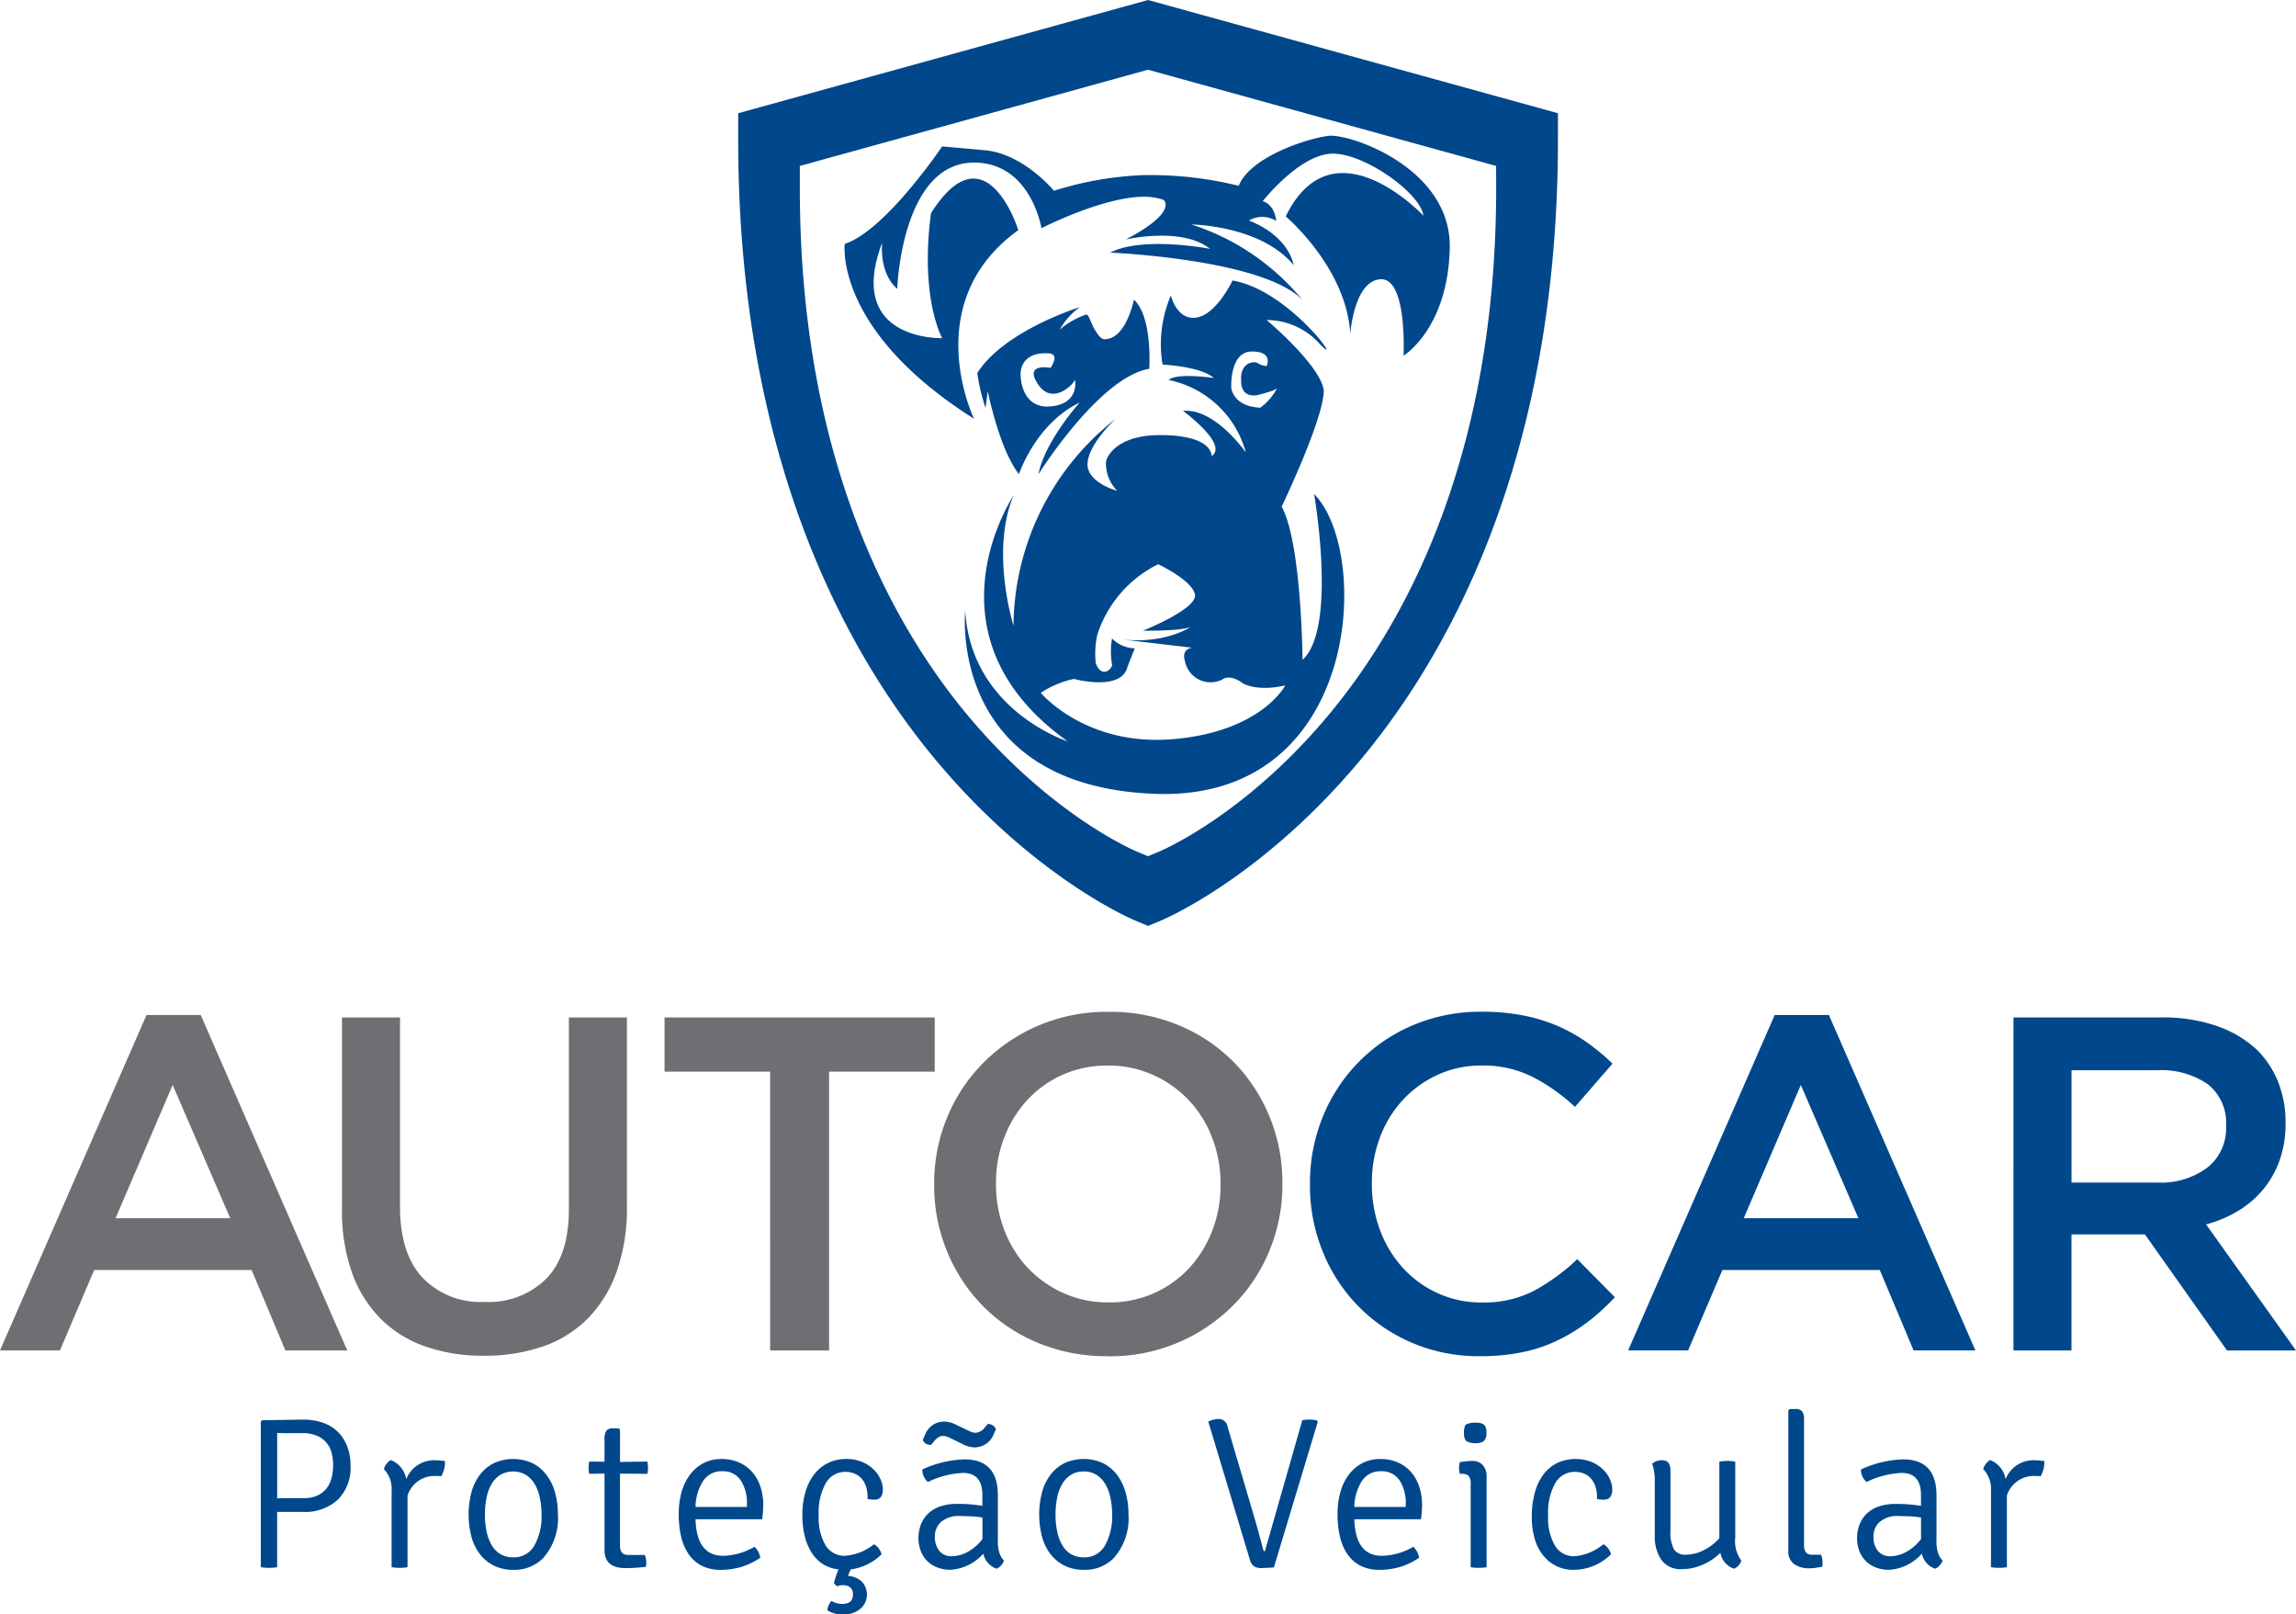 <svg xmlns="http://www.w3.org/2000/svg" width="218.164" height="153.36" xmlns:v="https://vecta.io/nano"><path d="M24.908 134.919l3.9-.061a5.69 5.69 0 0 1 1.84.287c.531.173 1.016.463 1.421.848a3.9 3.9 0 0 1 .91 1.38 4.97 4.97 0 0 1 .326 1.859 4.23 4.23 0 0 1-1.226 3.252 4.61 4.61 0 0 1-3.271 1.146h-2.474v5.251a4.97 4.97 0 0 1-1.553 0v-13.838zm1.43 1.206v6.215q.411-.02 1.033-.02h1.483a3.05 3.05 0 0 0 1.318-.257 2.3 2.3 0 0 0 .868-.687 2.72 2.72 0 0 0 .471-1.005 4.98 4.98 0 0 0 .143-1.209 4.51 4.51 0 0 0-.143-1.129c-.173-.733-.686-1.338-1.38-1.63a3.37 3.37 0 0 0-1.4-.258h-1.41a17.74 17.74 0 0 1-.983-.021zm10.137 3.434c.099-.36.334-.667.655-.858a2.36 2.36 0 0 1 1.471 1.819c.439-1.121 1.537-1.842 2.74-1.8a5.94 5.94 0 0 1 .94.083c.021.501-.099.997-.348 1.432-.163-.015-.4-.022-.715-.022a2.68 2.68 0 0 0-2.494 1.861v6.806a4.72 4.72 0 0 1-1.513 0v-7.236a2.74 2.74 0 0 0-.736-2.085zm15.105 8.485a3.83 3.83 0 0 1-2.822 1.084 4.03 4.03 0 0 1-1.809-.389 3.82 3.82 0 0 1-1.328-1.074 4.68 4.68 0 0 1-.818-1.655c-.368-1.401-.368-2.872 0-4.273a4.77 4.77 0 0 1 .818-1.665 3.8 3.8 0 0 1 1.328-1.086 4.42 4.42 0 0 1 3.618 0 3.81 3.81 0 0 1 1.329 1.086 4.93 4.93 0 0 1 .828 1.665c.197.695.294 1.414.286 2.136a5.66 5.66 0 0 1-1.43 4.171zm-2.812-.1a2.21 2.21 0 0 0 2-1.114 5.58 5.58 0 0 0 .688-2.955c.002-.525-.05-1.049-.154-1.563a4.36 4.36 0 0 0-.482-1.309 2.56 2.56 0 0 0-.842-.889c-.752-.432-1.676-.436-2.431-.01-.343.219-.629.517-.833.869a4.19 4.19 0 0 0-.482 1.3 7.96 7.96 0 0 0-.153 1.6c-.004.537.047 1.073.153 1.6a4.35 4.35 0 0 0 .473 1.287c.199.356.485.655.831.87.373.218.8.326 1.232.312zm12.743-9.1a2.83 2.83 0 0 1 0 1.166l-2.6-.021v6.869q0 .86.8.86h1.554a1.83 1.83 0 0 1 .142.693c.01.145-.003.29-.04.43a15.18 15.18 0 0 1-1.943.123q-1.983 0-1.983-1.7v-7.278l-1.451.021a2.83 2.83 0 0 1 0-1.166l1.451.022v-2.148a1.42 1.42 0 0 1 .163-.786.73.73 0 0 1 .634-.236h.552l.124.122v3.067zm10.914 5.48h-6.337q.1 3.477 2.636 3.475a6.22 6.22 0 0 0 2.965-.858 1.75 1.75 0 0 1 .552 1.042 6.51 6.51 0 0 1-3.762 1.146 3.86 3.86 0 0 1-1.819-.4 3.39 3.39 0 0 1-1.237-1.1 4.93 4.93 0 0 1-.706-1.666 9.24 9.24 0 0 1-.224-2.107 7.7 7.7 0 0 1 .275-2.125 4.95 4.95 0 0 1 .807-1.655 3.85 3.85 0 0 1 1.279-1.086 3.66 3.66 0 0 1 1.707-.387c.58-.01 1.155.105 1.686.337.479.211.905.526 1.247.921.346.408.607.881.768 1.391a5.5 5.5 0 0 1 .265 1.727l-.032.705-.07.64zm-6.337-1.166h4.885v-.266c.039-.799-.168-1.59-.591-2.268a2 2 0 0 0-1.771-.858c-.719-.027-1.4.321-1.8.918a4.7 4.7 0 0 0-.723 2.473zm13.156 7.196a10.58 10.58 0 0 1 .429-1.268 3.38 3.38 0 0 1-1.544-.541 3.63 3.63 0 0 1-1.063-1.136 5.4 5.4 0 0 1-.624-1.573 8.3 8.3 0 0 1-.2-1.881 7.62 7.62 0 0 1 .318-2.31c.18-.611.479-1.181.878-1.677a3.74 3.74 0 0 1 1.32-1.022 3.84 3.84 0 0 1 1.614-.347 3.94 3.94 0 0 1 1.533.275 3.55 3.55 0 0 1 1.094.707 3 3 0 0 1 .664.939 2.37 2.37 0 0 1 .226.962c0 .654-.267.982-.8.982a4.1 4.1 0 0 1-.654-.062v-.226c0-.297-.041-.593-.123-.878a2.16 2.16 0 0 0-.38-.757c-.176-.222-.401-.4-.657-.521a2.19 2.19 0 0 0-.955-.195 2.1 2.1 0 0 0-1.848 1.06 5.61 5.61 0 0 0-.677 3.018c-.071 1.02.161 2.038.666 2.927a2.09 2.09 0 0 0 1.816.968 4.99 4.99 0 0 0 2.769-1.1 1.51 1.51 0 0 1 .717.961 5.16 5.16 0 0 1-2.924 1.431c-.054.097-.101.197-.142.3l-.122.316c.482.02.942.209 1.3.533a1.78 1.78 0 0 1-.142 2.607 2.45 2.45 0 0 1-1.585.521 2.7 2.7 0 0 1-1.533-.389 1.56 1.56 0 0 1 .389-.9 1.9 1.9 0 0 0 1.042.287q1 0 1-.9c0-.584-.328-.878-.982-.878-.168.003-.334.037-.49.1a.55.55 0 0 1-.33-.333zm16.151-2.106a1.31 1.31 0 0 1-.695.776 1.93 1.93 0 0 1-1.268-1.429 4.54 4.54 0 0 1-3.088 1.529 3.42 3.42 0 0 1-1.35-.247 2.68 2.68 0 0 1-1.522-1.592c-.133-.361-.2-.742-.2-1.127a3.52 3.52 0 0 1 .276-1.44 2.83 2.83 0 0 1 .757-1.032 3.17 3.17 0 0 1 1.134-.613 4.68 4.68 0 0 1 1.411-.206 13.78 13.78 0 0 1 2.494.184v-1.027q0-2.1-1.84-2.1a8.41 8.41 0 0 0-3.333.86 1.52 1.52 0 0 1-.53-1.188 10.18 10.18 0 0 1 4.006-.958q3.17 0 3.168 3.412v4.212a3.74 3.74 0 0 0 .134 1.218 1.86 1.86 0 0 0 .446.768zm-3.884-11.039l-1.247-.614a1.53 1.53 0 0 0-.675-.182.78.78 0 0 0-.419.12 2.14 2.14 0 0 0-.439.411l-.266.327c-.422-.028-.682-.19-.777-.491l.184-.411a1.94 1.94 0 0 1 1.84-1.326 2.65 2.65 0 0 1 1.1.284l1.247.6a2.24 2.24 0 0 0 .326.131 1.1 1.1 0 0 0 .327.051c.359-.032.684-.228.88-.53l.266-.307c.334-.008.641.185.776.491l-.183.409a1.97 1.97 0 0 1-1.84 1.328 2.65 2.65 0 0 1-1.1-.291zm1.84 8.994v-2.042a9.7 9.7 0 0 0-1.018-.116l-1.119-.03a2.59 2.59 0 0 0-1.771.543 1.81 1.81 0 0 0-.61 1.421 2.03 2.03 0 0 0 .427 1.36 1.45 1.45 0 0 0 1.161.5 3.25 3.25 0 0 0 1.536-.419 4.35 4.35 0 0 0 1.394-1.217zm12.447 1.841a3.82 3.82 0 0 1-2.822 1.084 4.04 4.04 0 0 1-1.809-.389 3.84 3.84 0 0 1-1.329-1.074 4.7 4.7 0 0 1-.818-1.655c-.368-1.401-.368-2.872 0-4.273.162-.603.44-1.169.818-1.665a3.81 3.81 0 0 1 1.329-1.086c1.151-.516 2.468-.516 3.619 0a3.83 3.83 0 0 1 1.328 1.086 4.93 4.93 0 0 1 .828 1.665c.197.695.294 1.414.286 2.136a5.66 5.66 0 0 1-1.43 4.171zm-2.812-.1c.822.029 1.592-.4 2-1.114a5.59 5.59 0 0 0 .686-2.955 7.7 7.7 0 0 0-.153-1.563c-.089-.46-.252-.902-.482-1.309-.205-.359-.494-.664-.841-.889a2.24 2.24 0 0 0-1.233-.327c-.422-.011-.838.099-1.2.317-.343.218-.628.517-.831.869a4.14 4.14 0 0 0-.482 1.3 7.96 7.96 0 0 0-.154 1.6 7.82 7.82 0 0 0 .154 1.6 4.32 4.32 0 0 0 .472 1.287c.199.356.485.655.831.87a2.29 2.29 0 0 0 1.233.312zm17.201-.575l3.556-12.45c.222-.043.448-.064.674-.061a2.94 2.94 0 0 1 .717.081l.081.122-4.171 13.841-1.114.062a1.5 1.5 0 0 1-.755-.153c-.214-.165-.363-.401-.42-.665l-3.946-13.1a2.36 2.36 0 0 1 .982-.247.86.86 0 0 1 .858.756l2.433 8.24q.328 1.085.941 3.393c.027.119.082.181.164.181zm14.837-3.045h-6.337q.1 3.477 2.637 3.475a6.21 6.21 0 0 0 2.964-.858 1.74 1.74 0 0 1 .552 1.042c-1.105.761-2.419 1.161-3.761 1.146-.63.017-1.255-.12-1.82-.4a3.37 3.37 0 0 1-1.236-1.1 4.87 4.87 0 0 1-.705-1.666 9.18 9.18 0 0 1-.227-2.107c-.007-.718.086-1.433.277-2.125a4.9 4.9 0 0 1 .808-1.655 3.82 3.82 0 0 1 1.278-1.086 3.66 3.66 0 0 1 1.707-.387 4.05 4.05 0 0 1 1.686.337c.479.211.904.526 1.247.921a4.02 4.02 0 0 1 .766 1.391c.181.558.27 1.141.266 1.727l-.03.705-.072.64zm-6.337-1.166h4.886v-.266c.039-.799-.168-1.59-.591-2.268a2 2 0 0 0-1.771-.858 2.07 2.07 0 0 0-1.8.918 4.7 4.7 0 0 0-.724 2.473zm12.569-2.904v8.627c-.501.081-1.013.081-1.514 0v-7.89a1.2 1.2 0 0 0-.183-.777.85.85 0 0 0-.654-.2h-.186a1.68 1.68 0 0 1-.08-.553c-.003-.194.024-.387.08-.572l.635-.072a3.41 3.41 0 0 1 .388-.03h.164c.373-.02.737.127.992.4.248.298.376.679.358 1.067zm-2.005-4.9a1.78 1.78 0 0 1 .941-.2 1.36 1.36 0 0 1 .818.182 1 1 0 0 1 .225.777.98.98 0 0 1-.245.788 1.29 1.29 0 0 1-.8.194 1.7 1.7 0 0 1-.787-.154c-.2-.1-.3-.377-.3-.828-.01-.263.041-.524.148-.764zm12.493 7.048v-.226c0-.297-.041-.593-.123-.878-.076-.275-.205-.532-.38-.757s-.401-.4-.657-.521a2.19 2.19 0 0 0-.954-.195 2.1 2.1 0 0 0-1.849 1.065 5.67 5.67 0 0 0-.677 3.035 5.24 5.24 0 0 0 .667 2.941 2.09 2.09 0 0 0 1.816.974 4.9 4.9 0 0 0 2.768-1.146c.362.207.621.555.717.961-.939.937-2.21 1.466-3.536 1.473-.596.013-1.185-.12-1.717-.389a3.78 3.78 0 0 1-1.247-1.053 4.56 4.56 0 0 1-.766-1.573 7.18 7.18 0 0 1-.256-1.952 8.58 8.58 0 0 1 .317-2.466c.176-.631.474-1.221.878-1.737.354-.439.806-.789 1.319-1.022 1.002-.427 2.131-.449 3.149-.062a3.55 3.55 0 0 1 1.094.707 3 3 0 0 1 .664.939 2.4 2.4 0 0 1 .225.962c0 .654-.267.982-.8.982-.219-.003-.437-.024-.652-.062zm5.491 3.474v-5.089a5.08 5.08 0 0 0-.245-1.739 1.35 1.35 0 0 1 .961-.327q.777 0 .776 1v5.662a3.56 3.56 0 0 0 .327 1.8 1.25 1.25 0 0 0 1.145.511 3.79 3.79 0 0 0 1.7-.439 4.65 4.65 0 0 0 1.472-1.134v-7.257a1.53 1.53 0 0 1 .328-.062l.429-.021c.151 0 .289.008.419.021a2.01 2.01 0 0 1 .336.062v7.195c-.094.776.111 1.558.574 2.187a1.17 1.17 0 0 1-.695.776 1.92 1.92 0 0 1-1.29-1.511 5.45 5.45 0 0 1-1.666 1.124 4.81 4.81 0 0 1-1.952.429 2.27 2.27 0 0 1-1.993-.88 3.9 3.9 0 0 1-.626-2.308zm14.94 1.82h.859a1.56 1.56 0 0 1 .112.415c.02.138.03.277.031.416a1.48 1.48 0 0 1-.01.2c-.006.037-.009.075-.01.113l-.634.1a4.23 4.23 0 0 1-.613.043c-.498.018-.989-.114-1.411-.379a1.48 1.48 0 0 1-.573-1.338v-13.287l.123-.124h.552a.75.75 0 0 1 .654.236c.129.241.186.514.164.787v11.94q0 .879.756.878zm12.405.552a1.31 1.31 0 0 1-.7.776 1.93 1.93 0 0 1-1.268-1.429 4.54 4.54 0 0 1-3.086 1.533 3.42 3.42 0 0 1-1.35-.247 2.69 2.69 0 0 1-1.523-1.592 3.28 3.28 0 0 1-.194-1.127 3.52 3.52 0 0 1 .276-1.44 2.83 2.83 0 0 1 .757-1.032 3.17 3.17 0 0 1 1.134-.613 4.68 4.68 0 0 1 1.41-.206 13.8 13.8 0 0 1 2.495.184v-1.031q0-2.1-1.84-2.1a8.4 8.4 0 0 0-3.332.86 1.52 1.52 0 0 1-.531-1.188c1.256-.589 2.619-.915 4.006-.958q3.168 0 3.169 3.412v4.212c-.023.411.022.822.133 1.218a1.87 1.87 0 0 0 .444.768zm-2.044-2.045v-2.042a9.73 9.73 0 0 0-1.018-.116l-1.119-.03a2.59 2.59 0 0 0-1.771.543 1.81 1.81 0 0 0-.61 1.421 2.03 2.03 0 0 0 .427 1.36c.29.336.717.52 1.16.5a3.25 3.25 0 0 0 1.537-.419 4.36 4.36 0 0 0 1.394-1.217zm5.908-6.644a1.45 1.45 0 0 1 .653-.858 2.36 2.36 0 0 1 1.473 1.819c.438-1.121 1.536-1.842 2.739-1.8a5.95 5.95 0 0 1 .941.083c.021.501-.099.997-.348 1.432-.164-.015-.4-.022-.715-.022a2.68 2.68 0 0 0-2.494 1.861v6.806a4.72 4.72 0 0 1-1.513 0v-7.236a2.74 2.74 0 0 0-.736-2.085z" fill="#00478b"/><path d="M13.921 96.424h5.152l13.921 31.863h-5.876l-3.208-7.638H8.949l-3.254 7.638H0zm7.954 19.3l-5.468-12.657-5.424 12.657zm24.09 13.066a16.54 16.54 0 0 1-5.559-.882 11.2 11.2 0 0 1-4.248-2.644 11.75 11.75 0 0 1-2.712-4.361 17.56 17.56 0 0 1-.95-6.034V96.653h5.514v17.99q0 4.43 2.136 6.734a7.66 7.66 0 0 0 5.909 2.3 7.76 7.76 0 0 0 5.864-2.214q2.138-2.215 2.137-6.6v-18.21h5.514v17.945a18.03 18.03 0 0 1-.972 6.191 12.13 12.13 0 0 1-2.735 4.452 11.05 11.05 0 0 1-4.27 2.667 16.89 16.89 0 0 1-5.628.882zm27.209-26.984h-10.03v-5.153h25.672v5.153H78.778v26.486h-5.6zm32.089 27.029c-2.294.029-4.57-.41-6.689-1.288a15.91 15.91 0 0 1-5.2-3.5 16.08 16.08 0 0 1-3.39-5.176 16.39 16.39 0 0 1-1.22-6.3v-.091a16.4 16.4 0 0 1 1.22-6.3c.793-1.942 1.96-3.709 3.436-5.2 3.153-3.171 7.46-4.925 11.932-4.859 2.294-.029 4.57.41 6.689 1.288a15.92 15.92 0 0 1 5.2 3.5 16.11 16.11 0 0 1 3.391 5.176 16.39 16.39 0 0 1 1.22 6.305v.09a16.39 16.39 0 0 1-1.22 6.305 15.96 15.96 0 0 1-3.436 5.2 16.49 16.49 0 0 1-11.932 4.859zm.091-5.108a10.31 10.31 0 0 0 4.3-.882 10.14 10.14 0 0 0 3.352-2.395c.945-1.034 1.686-2.237 2.183-3.546a11.92 11.92 0 0 0 .788-4.34v-.091a12.1 12.1 0 0 0-.788-4.362c-.495-1.322-1.245-2.535-2.206-3.569a10.63 10.63 0 0 0-3.4-2.417 10.26 10.26 0 0 0-4.321-.9 10.36 10.36 0 0 0-4.3.879 10.22 10.22 0 0 0-3.354 2.4 11.11 11.11 0 0 0-2.182 3.549 11.87 11.87 0 0 0-.788 4.339v.09a12.05 12.05 0 0 0 .788 4.361 10.8 10.8 0 0 0 2.205 3.571c.963 1.022 2.118 1.845 3.4 2.419a10.26 10.26 0 0 0 4.323.891z" fill="#6d6f72"/><path d="M140.607 128.835a16.08 16.08 0 0 1-6.418-1.265 15.74 15.74 0 0 1-8.487-8.633 16.55 16.55 0 0 1-1.23-6.373v-.091a16.65 16.65 0 0 1 1.206-6.35 15.93 15.93 0 0 1 8.556-8.723c2.088-.879 4.335-1.317 6.6-1.288a19.97 19.97 0 0 1 3.956.363 16.04 16.04 0 0 1 3.276 1.015 15.49 15.49 0 0 1 2.758 1.56 21.54 21.54 0 0 1 2.4 1.989l-3.571 4.112c-1.203-1.13-2.557-2.088-4.023-2.846a10.46 10.46 0 0 0-4.836-1.084 9.93 9.93 0 0 0-4.182.879c-1.256.571-2.385 1.387-3.322 2.4a10.8 10.8 0 0 0-2.168 3.549 12.14 12.14 0 0 0-.769 4.339v.09c-.009 1.488.251 2.966.769 4.361.485 1.327 1.221 2.547 2.168 3.595.931 1.023 2.062 1.845 3.322 2.416a9.87 9.87 0 0 0 4.182.882 10.42 10.42 0 0 0 4.965-1.108c1.497-.818 2.879-1.828 4.113-3.006l3.571 3.616c-.784.847-1.638 1.625-2.553 2.328a16.83 16.83 0 0 1-2.87 1.762 14.49 14.49 0 0 1-3.369 1.131 19.79 19.79 0 0 1-4.044.38zm28.022-32.411h5.152l13.921 31.863h-5.875l-3.21-7.638h-14.96l-3.254 7.638h-5.7zm7.954 19.3l-5.469-12.657-5.424 12.657zm14.735-19.071h14.1c1.798-.03 3.587.253 5.288.837a10.65 10.65 0 0 1 3.841 2.328 9.16 9.16 0 0 1 1.944 3.028 10.26 10.26 0 0 1 .678 3.8v.092a10.25 10.25 0 0 1-.565 3.5 9.18 9.18 0 0 1-1.559 2.756 9.36 9.36 0 0 1-2.373 2.034 11.75 11.75 0 0 1-3.051 1.288l8.542 11.977h-6.554l-7.8-11.028h-6.98v11.028h-5.514zm13.674 15.685a7.35 7.35 0 0 0 4.761-1.43c1.172-.939 1.828-2.38 1.767-3.881v-.09c.096-1.511-.546-2.974-1.722-3.927a7.75 7.75 0 0 0-4.852-1.339h-8.114v10.667zM109.086 0h0 0 0L70.143 10.757v2.486c0 29.987 10.111 48.49 18.59 58.734 8.345 10.086 16.729 14.365 18.675 15.267l.409.184 1.272.531h0l1.273-.533c.04-.018.186-.079.41-.182 1.945-.9 10.329-5.183 18.675-15.269 8.478-10.243 18.588-28.747 18.588-58.733v-2.485zm33.079 17.874c0 25.467-8.587 41.186-15.793 49.888-7.086 8.566-14.206 12.2-15.859 12.969l-.35.157-1.081.451h0l-1.08-.45-.349-.156c-1.654-.771-8.773-4.408-15.862-12.97-7.2-8.7-15.792-24.42-15.792-49.888v-2.111l33.08-9.14h0 0 0l33.079 9.137zM92.549 39.777s-5.34-11.035 4.213-17.92c0 0-3.087-9.845-8.3-1.6-1.072 8.115 1.066 11.868 1.066 11.868s-9.259.294-5.7-9.079c0 0-.356 2.849 1.426 4.391 0 0 .4-12.314 7.592-11.987 5.161.24 6.112 6.23 6.112 6.23s8.07-4.148 11.626-2.669c0 0 1.369 1.131-3.615 3.74 0 0 5.335-1.247 8.009.89 0 0-6.349-1.246-9.494.356 0 0 14.546.6 18.281 4.507-2.757-3.361-6.427-5.855-10.567-7.181 0 0 6.575.065 9.723 3.861 0 0-.372-2.709-4.247-4.236a2.51 2.51 0 0 1 2.594.04s-.1-1.518-1.286-1.878c0 0 3.4-4.33 6.468-4.507s8.55 3.765 8.8 5.882c0 0-8.571-9.146-13.08.072 0 0 5.774 4.863 6.133 11.171 0 0 .336-5.062 2.884-5.2s2.178 7.26 2.178 7.26 4.214-2.553 4.39-10.205-9.553-10.916-11.51-10.68-7.418 1.958-8.543 4.747a35.1 35.1 0 0 0-9.137-1.011 32.12 32.12 0 0 0-8.421 1.485s-2.906-3.56-6.646-3.859l-3.972-.356s-5.4 8.012-9.259 9.258c-.002-.003-1.07 8.184 12.282 16.61zm15.195-11.303s-.661 3.308-2.4 3.7c-.56.12-.707.128-1.371-.939-.26-.416-.53-1.447-.789-1.347a7.74 7.74 0 0 0-2.491 1.426 6.79 6.79 0 0 1 1.9-2.133s-7.158 2.213-9.73 6.249a17.76 17.76 0 0 0 .78 3.32l.212-1.59s1.094 5.506 2.966 7.884c0 0 1.578-4.791 5.772-6.805 0 0-3.32 3.676-3.916 6.805 0 0 5.774-9.218 10.524-10.009.001-.004.331-4.95-1.457-6.561zm-8.195 10.15c-2.629 0-2.573-3.045-2.573-3.045s-.154-2.134 2.573-2.014c1.267-.008.275 1.383.275 1.383s-2.636-.523-1.146 1.622c1.4 2.01 3.44-.2 3.44-.476s.675 2.416-2.569 2.53zm25.317 8.313s2.224 12.734-1.1 15.742c0 0-.085-11.075-1.982-14.555 0 0 4-8.327 4-11.04-.335-2.417-5.429-6.68-5.429-6.68a6.75 6.75 0 0 1 5.065 2.293c2.453 2.529-2.85-5.135-8.309-6.049 0 0-1.5 3.2-3.4 3.515s-2.454-2.093-2.454-2.093a11.7 11.7 0 0 0-.791 6.565s3.61.164 4.865 1.267c0 0-3.6-.516-4.272.2a9.57 9.57 0 0 1 7.321 6.884s-2.93-4.235-5.975-3.954c0 0 4.375 3.188 2.716 4.3 0 0 .206-1.993-4.879-2-4.283 0-5.154 2.2-5.154 2.6a3.71 3.71 0 0 0 1.067 2.692s-3.011-.794-2.811-2.7 2.689-4.151 2.689-4.151c-6.078 4.721-9.663 11.962-9.732 19.658 0 0-2.221-7.056 0-12.342 0 0-8.937 13.289 5.146 23.337 0 0-9.177-2.924-9.732-12.417 0 0-1.74 16.609 17.956 17.4s20.651-23.013 15.195-28.472zm-7.872-10.113s-.179-3.4 1.928-3.431 1.438 1.382 1.438 1.382c-.81-.056-.784-.455-1.38-.344-1.212.228-1.046 1.662-1.046 1.662-.043 1.542 1.063 1.55 1.581 1.427 1.994-.491 1.866-.7 1.866-.7a5.39 5.39 0 0 1-1.631 1.91c-2.625-.112-2.756-1.906-2.756-1.906zm-5.46 33.387c-8.368.739-12.636-4.391-12.636-4.391a9 9 0 0 1 3.154-1.322s4.456 1.21 5.069-1.108c.023-.1.707-1.8.707-1.8-.815-.016-1.59-.352-2.16-.935a7.05 7.05 0 0 0-.005 2.437c.1.372-.952 1.483-1.545-.092-.098-.902-.049-1.814.147-2.7a11.35 11.35 0 0 1 5.784-6.7s3.372 1.578 3.51 2.965c0 1.382-4.958 3.348-4.958 3.348s4.09.059 4.683-.443-1.824 1.841-6.805 1.261l6.8.8s-1.079.072-.674 1.323a2.48 2.48 0 0 0 3.526 1.705s.652-.619 1.993.372c0 0 1.335.8 4 .18 0 .002-2.226 4.361-10.59 5.104z" fill="#00478b"/></svg>